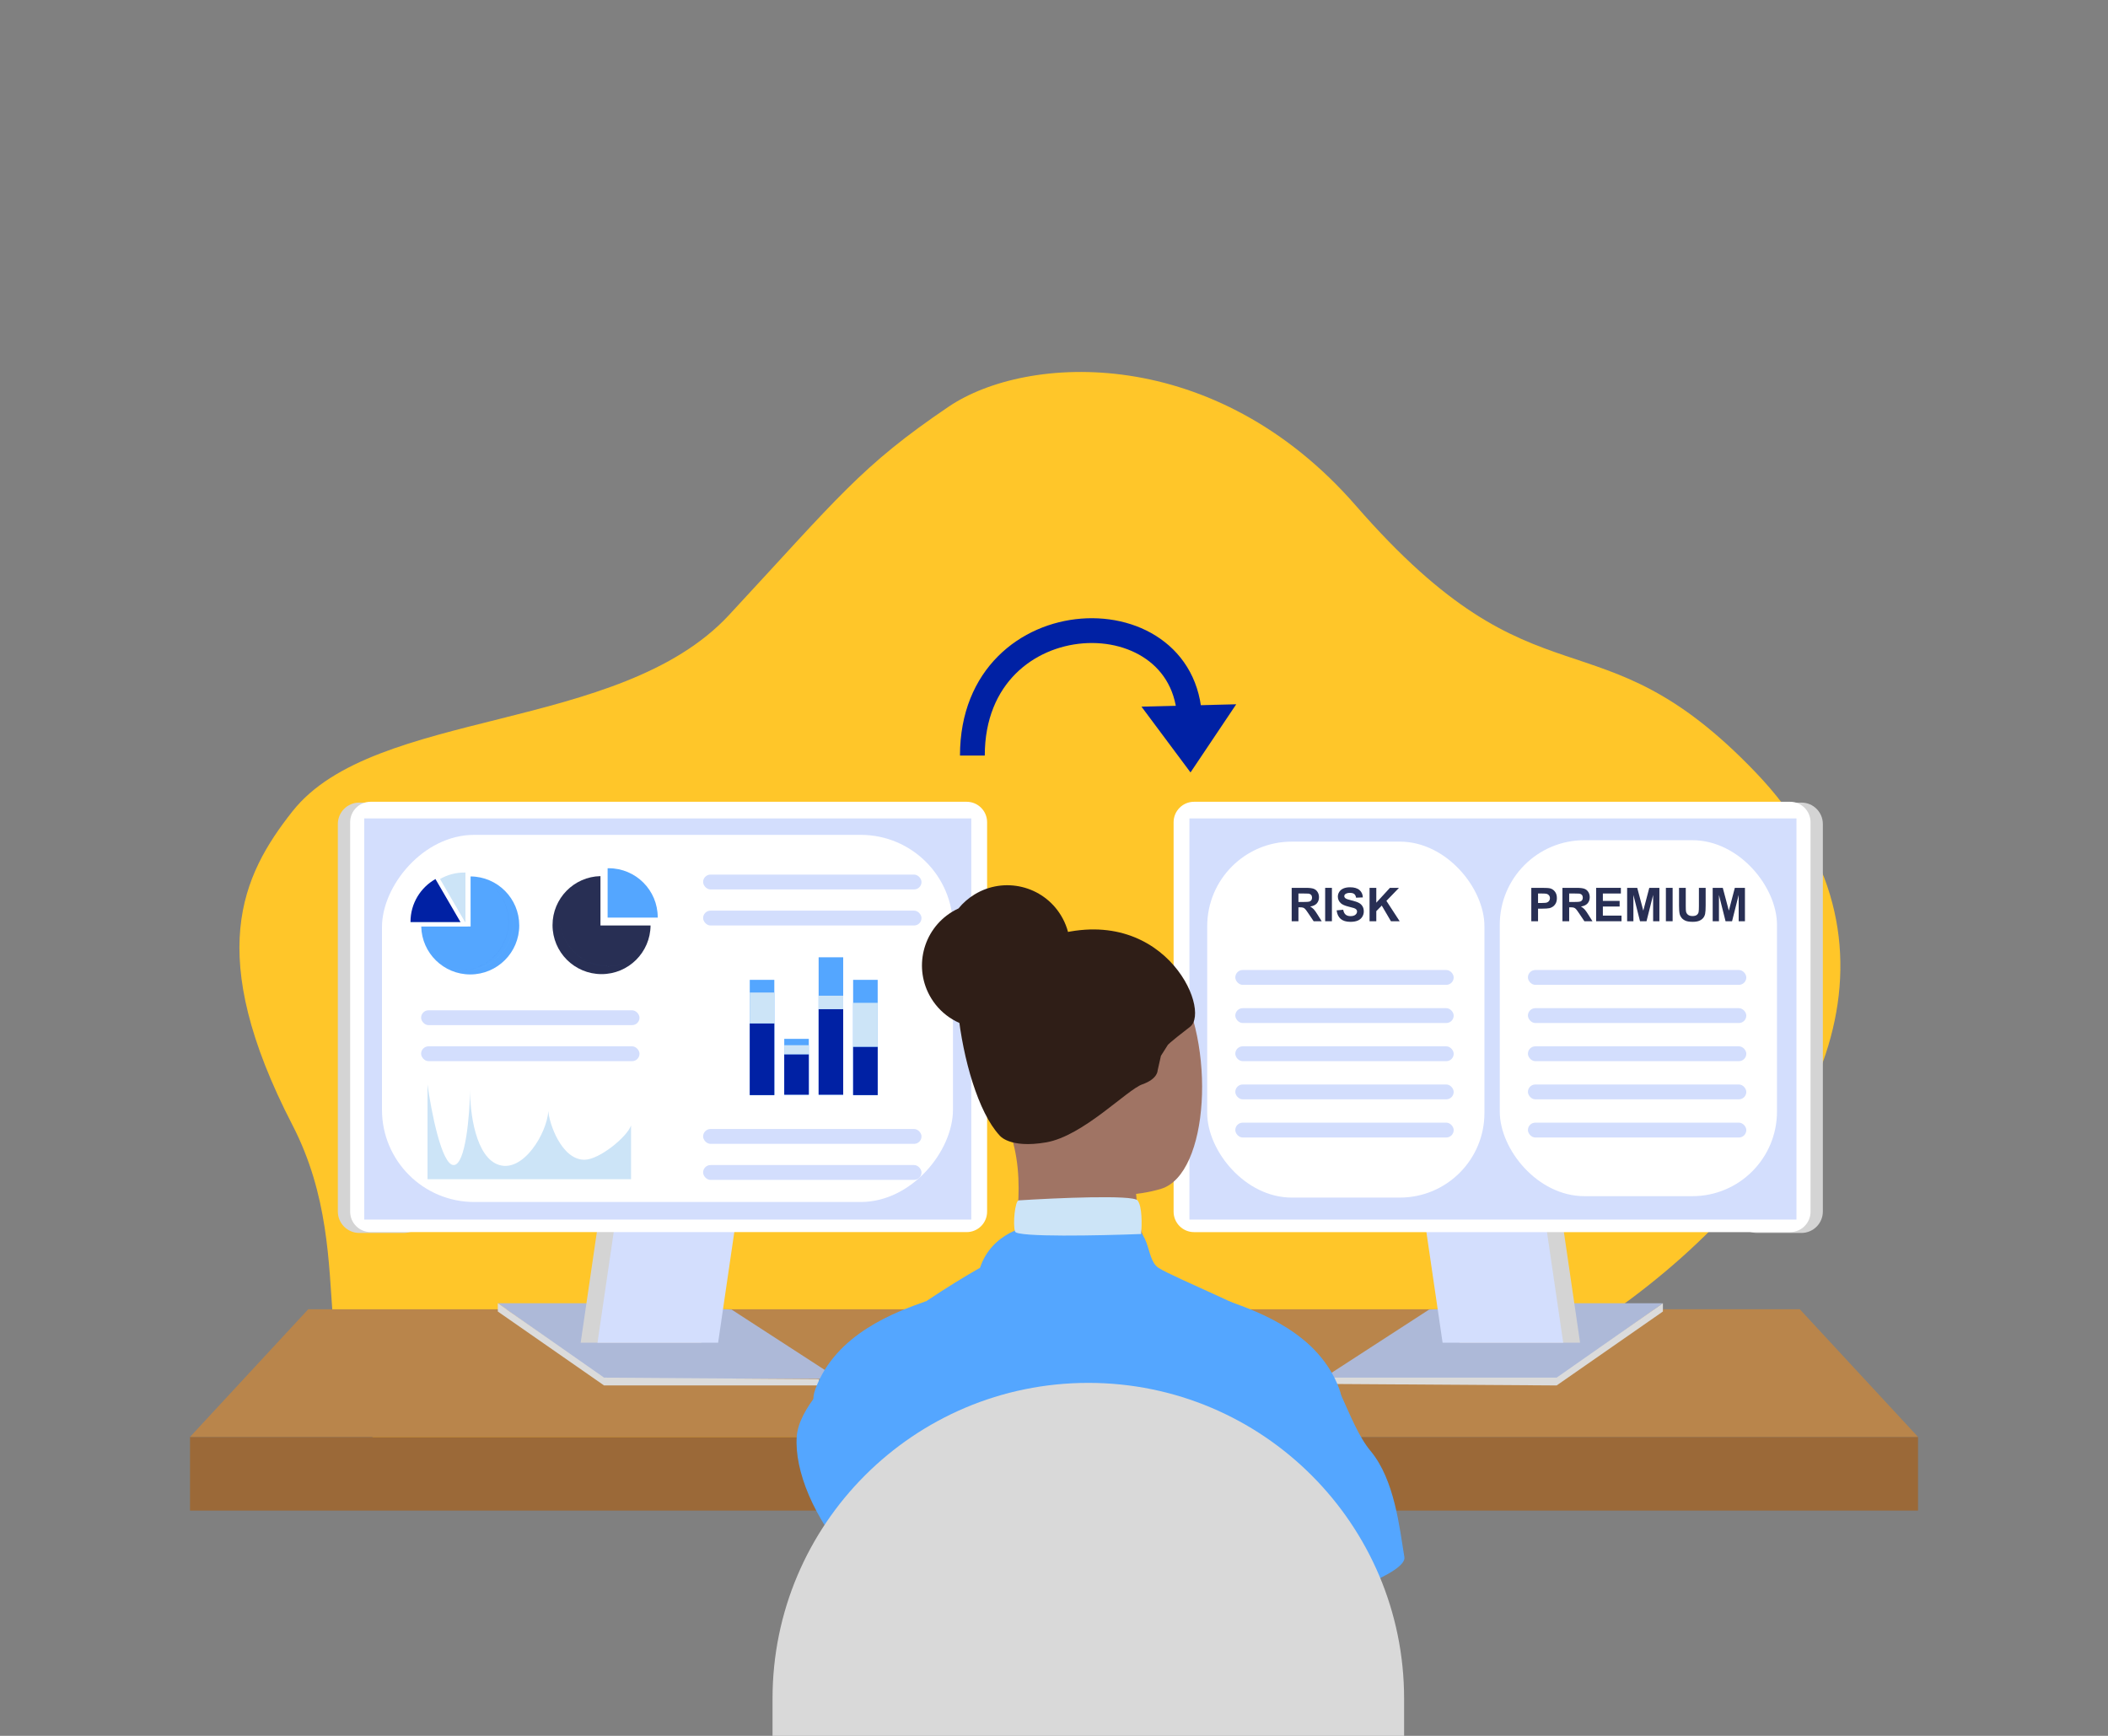 <svg width="170" height="140" viewBox="0 0 170 140" fill="none" xmlns="http://www.w3.org/2000/svg">
<rect x="0" y="0" width="170" height="140" fill="#808080" stroke="none"/>
<path d="M23.585 90.74C29.396 101.997 23.632 112.563 32.19 117.551C41.032 125.434 76.486 117.502 76.486 117.502C76.922 117.616 77.356 117.728 77.787 117.836C114.05 126.963 167.448 89.33 141.599 62.31C128.675 48.801 124.183 57.827 109.341 40.779C97.998 27.75 82.842 28.504 76.486 32.811C69.431 37.592 67.634 40.073 58.787 49.608C49.94 59.144 30.177 57.093 23.585 65.436C19.474 70.639 16.485 76.987 23.585 90.74Z" fill="#FFC629"/>
<rect x="15.324" y="115.892" width="139.355" height="5.94" fill="#9B6938"/>
<path d="M24.858 105.595H145.146L154.679 115.891H15.324L24.858 105.595Z" fill="#B9854B"/>
<path d="M134.102 105.11H127.104L115.252 105.618L106.636 111.203H125.534L134.102 105.11Z" fill="#ADB9D8"/>
<path d="M117.702 108.292H127.426L126.053 98.907H116.329L117.702 108.292Z" fill="#D4D4D4"/>
<path d="M116.338 108.292H126.066L124.689 98.907H114.965L116.338 108.292Z" fill="#D3DEFD"/>
<path d="M141.683 64.731H145.279C146.231 64.731 147.004 65.504 147.004 66.458V97.713C147.004 98.666 146.231 99.439 145.279 99.439H141.683C140.73 99.439 139.958 98.666 139.958 97.713V66.458C139.958 65.504 140.73 64.731 141.683 64.731Z" fill="#D4D4D4"/>
<path d="M96.293 64.665H144.363C145.274 64.665 146.012 65.404 146.012 66.315V97.723C146.012 98.634 145.274 99.373 144.363 99.373H96.293C95.383 99.373 94.645 98.634 94.645 97.723V66.315C94.645 65.404 95.383 64.665 96.293 64.665Z" fill="white"/>
<path d="M144.876 98.361H95.922V66.008H144.876V98.361Z" fill="#D3DEFD"/>
<path d="M134.105 105.11L125.537 111.108L107.06 111.108L107.06 111.618L125.537 111.739L134.105 105.777L134.105 105.11Z" fill="#DBDBDB"/>
<path d="M40.148 105.11H47.146L58.998 105.618L67.614 111.203H48.716L40.148 105.11Z" fill="#ADB9D8"/>
<path d="M56.552 108.292H46.828L48.201 98.907H57.925L56.552 108.292Z" fill="#D4D4D4"/>
<path d="M57.912 108.292H48.184L49.561 98.907H59.285L57.912 108.292Z" fill="#D3DEFD"/>
<path d="M32.567 64.731H28.971C28.019 64.731 27.246 65.504 27.246 66.457V97.713C27.246 98.666 28.019 99.439 28.971 99.439H32.567C33.52 99.439 34.292 98.666 34.292 97.713V66.457C34.292 65.504 33.52 64.731 32.567 64.731Z" fill="#D4D4D4"/>
<path d="M77.957 64.665H29.887C28.976 64.665 28.238 65.403 28.238 66.314V97.723C28.238 98.634 28.976 99.372 29.887 99.372H77.957C78.867 99.372 79.605 98.634 79.605 97.723V66.314C79.605 65.403 78.867 64.665 77.957 64.665Z" fill="white"/>
<path d="M29.374 98.36H78.328V66.008H29.374L29.374 98.36Z" fill="#D3DEFD"/>
<path d="M40.147 105.11L48.715 111.108L66.048 111.229L66.048 111.739L48.715 111.739L40.147 105.777L40.147 105.11Z" fill="#DBDBDB"/>
<rect width="46.047" height="29.61" rx="7.438" transform="matrix(-1 0 0 1 76.852 67.333)" fill="white"/>
<path d="M83.703 75.754C83.703 75.754 91.376 73.413 94.746 78.793C98.117 84.173 97.505 94.706 93.638 95.88C89.771 97.054 84.029 96.191 82.15 92.833C80.273 89.475 78.625 84.653 78.792 81.472C78.96 78.291 81.682 76.61 83.703 75.755L83.703 75.754Z" fill="#A07464"/>
<path d="M91.52 94.874C91.52 94.874 91.73 99.078 92.303 99.95C92.874 100.821 81.472 101.142 81.472 101.142C81.472 101.142 82.91 96.013 81.589 91.765C80.281 87.561 91.52 94.874 91.52 94.874Z" fill="#A07464"/>
<path d="M64.254 115.862C64.566 111.506 74.237 104.972 79.033 102.25C79.967 99.45 82.792 98.75 84.089 98.75H90.311C93.034 98.75 92.256 101.472 93.422 102.25C94.589 103.028 102.367 106.139 105.09 108.084C107.812 110.028 108.59 114.695 110.534 117.029C112.479 119.362 112.868 123.251 113.257 125.585C113.646 127.918 93.034 133.752 81.755 132.585C70.477 131.418 63.866 121.307 64.254 115.862Z" fill="#54A6FF"/>
<path d="M108.006 112.016C106.36 107.561 101.551 105.819 99.098 104.947L99.388 111.628C102.777 113.242 109.314 115.555 108.006 112.016Z" fill="#54A6FF"/>
<path d="M65.763 112.016C67.41 107.561 72.219 105.819 74.672 104.947L74.381 111.628C70.992 113.242 64.456 115.555 65.763 112.016Z" fill="#54A6FF"/>
<rect x="56.703" y="93.964" width="17.612" height="1.197" rx="0.598" fill="#D3DEFD"/>
<path d="M91.736 96.813C91.349 96.349 85.184 96.62 82.15 96.813C81.859 96.832 81.665 98.75 81.859 99.331C82.014 99.796 88.702 99.654 92.026 99.525C92.091 98.815 92.123 97.278 91.736 96.813Z" fill="#CCE4F7"/>
<path d="M62.301 136.998C62.301 122.933 73.703 111.532 87.767 111.532C101.832 111.532 113.234 122.933 113.234 136.998V140H62.301V136.998Z" fill="#D9D9D9"/>
<rect x="97.356" y="67.879" width="22.356" height="28.709" rx="6.822" fill="white"/>
<rect x="56.703" y="91.057" width="17.612" height="1.197" rx="0.598" fill="#D3DEFD"/>
<rect x="120.949" y="67.764" width="22.356" height="28.709" rx="6.822" fill="white"/>
<path d="M123.492 74.3V71.607H124.365C124.695 71.607 124.911 71.621 125.011 71.648C125.165 71.688 125.295 71.776 125.399 71.912C125.503 72.047 125.555 72.221 125.555 72.436C125.555 72.601 125.525 72.74 125.465 72.853C125.405 72.965 125.328 73.054 125.235 73.119C125.143 73.183 125.05 73.225 124.954 73.246C124.824 73.271 124.637 73.284 124.39 73.284H124.036V74.3H123.492ZM124.036 72.063V72.827H124.333C124.548 72.827 124.691 72.813 124.763 72.785C124.835 72.756 124.892 72.712 124.932 72.652C124.974 72.592 124.995 72.522 124.995 72.443C124.995 72.345 124.966 72.264 124.908 72.201C124.851 72.137 124.778 72.097 124.69 72.081C124.625 72.069 124.494 72.063 124.299 72.063H124.036Z" fill="#282F54"/>
<path d="M126.003 74.3V71.607H127.147C127.435 71.607 127.644 71.632 127.774 71.681C127.905 71.728 128.009 71.814 128.088 71.938C128.166 72.061 128.205 72.203 128.205 72.362C128.205 72.564 128.146 72.731 128.027 72.864C127.908 72.995 127.731 73.077 127.495 73.112C127.612 73.18 127.709 73.255 127.785 73.337C127.862 73.419 127.965 73.565 128.095 73.775L128.424 74.3H127.774L127.381 73.714C127.241 73.505 127.146 73.373 127.094 73.319C127.043 73.264 126.988 73.227 126.931 73.207C126.873 73.186 126.782 73.176 126.657 73.176H126.547V74.3H126.003ZM126.547 72.746H126.949C127.21 72.746 127.373 72.735 127.438 72.713C127.502 72.691 127.553 72.653 127.59 72.599C127.627 72.545 127.645 72.478 127.645 72.397C127.645 72.306 127.621 72.234 127.572 72.178C127.524 72.122 127.456 72.087 127.368 72.072C127.324 72.066 127.191 72.063 126.971 72.063H126.547V72.746Z" fill="#282F54"/>
<path d="M128.72 74.3V71.607H130.716V72.063H129.263V72.66H130.615V73.113H129.263V73.846H130.768V74.3H128.72Z" fill="#282F54"/>
<path d="M131.221 74.3V71.607H132.035L132.524 73.444L133.007 71.607H133.822V74.3H133.317V72.18L132.783 74.3H132.259L131.726 72.18V74.3H131.221Z" fill="#282F54"/>
<path d="M134.346 74.3V71.607H134.889V74.3H134.346Z" fill="#282F54"/>
<path d="M135.406 71.607H135.949V73.066C135.949 73.297 135.956 73.447 135.969 73.516C135.993 73.626 136.048 73.715 136.135 73.782C136.223 73.848 136.343 73.881 136.495 73.881C136.649 73.881 136.765 73.85 136.844 73.787C136.922 73.724 136.969 73.646 136.985 73.554C137.001 73.462 137.009 73.31 137.009 73.097V71.607H137.553V73.022C137.553 73.345 137.538 73.573 137.509 73.707C137.479 73.84 137.425 73.953 137.345 74.045C137.267 74.136 137.162 74.21 137.029 74.265C136.897 74.319 136.724 74.346 136.511 74.346C136.254 74.346 136.059 74.316 135.925 74.258C135.793 74.198 135.688 74.121 135.611 74.026C135.534 73.931 135.483 73.831 135.459 73.727C135.423 73.573 135.406 73.345 135.406 73.043V71.607Z" fill="#282F54"/>
<path d="M138.12 74.3V71.607H138.934L139.423 73.444L139.906 71.607H140.721V74.3H140.216V72.18L139.682 74.3H139.158L138.625 72.18V74.3H138.12Z" fill="#282F54"/>
<path d="M104.168 74.3V71.607H105.312C105.6 71.607 105.809 71.632 105.939 71.681C106.07 71.728 106.174 71.814 106.253 71.938C106.331 72.061 106.37 72.203 106.37 72.362C106.37 72.564 106.311 72.731 106.192 72.864C106.073 72.995 105.896 73.077 105.659 73.112C105.777 73.18 105.874 73.255 105.95 73.337C106.027 73.419 106.13 73.565 106.26 73.775L106.589 74.3H105.939L105.546 73.714C105.406 73.505 105.31 73.373 105.259 73.319C105.208 73.264 105.153 73.227 105.096 73.207C105.038 73.186 104.947 73.176 104.822 73.176H104.712V74.3H104.168ZM104.712 72.746H105.114C105.375 72.746 105.538 72.735 105.602 72.713C105.667 72.691 105.718 72.653 105.755 72.599C105.792 72.545 105.81 72.478 105.81 72.397C105.81 72.306 105.786 72.234 105.737 72.178C105.689 72.122 105.621 72.087 105.533 72.072C105.489 72.066 105.356 72.063 105.136 72.063H104.712V72.746Z" fill="#282F54"/>
<path d="M106.868 74.3V71.607H107.412V74.3H106.868Z" fill="#282F54"/>
<path d="M107.794 73.424L108.323 73.372C108.355 73.55 108.419 73.68 108.516 73.764C108.614 73.847 108.745 73.888 108.911 73.888C109.086 73.888 109.217 73.852 109.305 73.778C109.395 73.704 109.44 73.617 109.44 73.517C109.44 73.454 109.421 73.4 109.383 73.356C109.346 73.311 109.281 73.271 109.188 73.238C109.124 73.216 108.979 73.177 108.753 73.121C108.461 73.049 108.257 72.96 108.139 72.854C107.974 72.706 107.891 72.526 107.891 72.312C107.891 72.175 107.93 72.047 108.007 71.929C108.085 71.809 108.197 71.717 108.343 71.655C108.49 71.593 108.667 71.561 108.874 71.561C109.212 71.561 109.466 71.635 109.636 71.784C109.807 71.932 109.898 72.129 109.906 72.377L109.362 72.401C109.339 72.262 109.289 72.163 109.212 72.103C109.136 72.042 109.021 72.011 108.868 72.011C108.71 72.011 108.587 72.044 108.497 72.109C108.44 72.15 108.411 72.206 108.411 72.276C108.411 72.34 108.438 72.394 108.492 72.439C108.56 72.497 108.727 72.557 108.991 72.619C109.256 72.682 109.451 72.747 109.577 72.814C109.705 72.88 109.804 72.971 109.875 73.088C109.947 73.203 109.983 73.345 109.983 73.516C109.983 73.67 109.94 73.814 109.855 73.949C109.769 74.084 109.648 74.184 109.491 74.25C109.334 74.315 109.139 74.348 108.905 74.348C108.565 74.348 108.303 74.269 108.121 74.113C107.938 73.955 107.829 73.725 107.794 73.424Z" fill="#282F54"/>
<path d="M110.448 74.3V71.607H110.992V72.803L112.09 71.607H112.821L111.807 72.656L112.876 74.3H112.173L111.432 73.036L110.992 73.486V74.3H110.448Z" fill="#282F54"/>
<path fill-rule="evenodd" clip-rule="evenodd" d="M48.424 70.661C46.281 70.707 44.559 72.459 44.559 74.612C44.559 76.796 46.328 78.565 48.511 78.565C50.685 78.565 52.448 76.811 52.464 74.642H48.424V70.661Z" fill="#282F54"/>
<path fill-rule="evenodd" clip-rule="evenodd" d="M53.042 74.006C53.042 73.996 53.042 73.987 53.042 73.978C53.042 71.795 51.272 70.025 49.089 70.025C49.06 70.025 49.031 70.026 49.002 70.026V74.006H53.042ZM52.216 76.396C51.493 77.329 50.362 77.931 49.089 77.931C46.906 77.931 45.137 76.161 45.137 73.978C45.137 73.067 45.445 72.228 45.962 71.56C45.445 72.228 45.137 73.067 45.137 73.977C45.137 76.16 46.907 77.93 49.09 77.93C50.362 77.93 51.493 77.329 52.216 76.396Z" fill="#54A6FF"/>
<path fill-rule="evenodd" clip-rule="evenodd" d="M33.971 74.727C34.018 76.87 35.77 78.592 37.924 78.591C40.107 78.59 41.876 76.82 41.875 74.637C41.874 72.463 40.119 70.701 37.95 70.686L37.952 74.725L33.971 74.727Z" fill="#54A6FF"/>
<path fill-rule="evenodd" clip-rule="evenodd" d="M34.547 77.007C35.269 77.788 36.302 78.277 37.449 78.277C39.632 78.277 41.402 76.507 41.402 74.324C41.402 73.562 41.186 72.85 40.812 72.246C41.186 72.849 41.401 73.561 41.401 74.323C41.401 76.506 39.632 78.276 37.449 78.276C36.302 78.276 35.269 77.787 34.547 77.007H34.547ZM37.479 74.352H37.536V70.372C37.507 70.372 37.478 70.371 37.449 70.371C36.734 70.371 36.064 70.561 35.486 70.893L37.479 74.324V74.352Z" fill="#CCE4F7"/>
<path fill-rule="evenodd" clip-rule="evenodd" d="M37.139 74.371L35.125 70.91L35.131 70.891C33.922 71.567 33.105 72.86 33.105 74.343L33.106 74.371H37.139ZM37.058 78.296C36.498 78.296 35.966 78.179 35.483 77.97C35.966 78.179 36.498 78.295 37.057 78.295C39.24 78.295 41.01 76.525 41.01 74.343C41.01 72.719 40.03 71.323 38.63 70.715C40.031 71.323 41.011 72.719 41.011 74.343C41.011 76.526 39.241 78.296 37.058 78.296Z" fill="#0021A4"/>
<path d="M50.891 95.105H34.477V87.466C34.776 89.632 35.618 93.964 36.584 93.964C37.551 93.964 37.873 89.927 37.913 87.909C37.895 89.69 38.343 93.394 40.276 93.964C42.209 94.533 44.093 91.434 44.223 89.603C44.263 90.516 45.255 93.536 47.13 93.536C48.327 93.536 50.569 91.699 50.891 90.769V95.105Z" fill="#CCE4F7"/>
<rect x="33.961" y="81.482" width="17.612" height="1.197" rx="0.598" fill="#D3DEFD"/>
<rect x="33.961" y="84.388" width="17.612" height="1.197" rx="0.598" fill="#D3DEFD"/>
<rect x="56.703" y="70.538" width="17.612" height="1.197" rx="0.598" fill="#D3DEFD"/>
<rect x="56.703" y="73.445" width="17.612" height="1.197" rx="0.598" fill="#D3DEFD"/>
<rect x="60.465" y="79.027" width="1.98" height="9.294" fill="#54A6FF"/>
<rect x="60.465" y="82.54" width="1.98" height="5.781" fill="#0021A4"/>
<rect width="1.98" height="2.491" transform="matrix(1 0 0 -1 60.465 82.54)" fill="#CCE4F7"/>
<rect x="63.246" y="83.786" width="1.98" height="4.503" fill="#54A6FF"/>
<rect x="63.246" y="85.032" width="1.98" height="3.258" fill="#0021A4"/>
<rect width="1.98" height="0.735" transform="matrix(1 0 0 -1 63.246 85.032)" fill="#CCE4F7"/>
<rect x="66.019" y="77.207" width="1.98" height="11.082" fill="#54A6FF"/>
<rect x="66.019" y="81.391" width="1.98" height="6.899" fill="#0021A4"/>
<rect width="1.98" height="1.086" transform="matrix(1 0 0 -1 66.019 81.391)" fill="#CCE4F7"/>
<rect x="68.801" y="79.027" width="1.98" height="9.294" fill="#54A6FF"/>
<rect x="68.801" y="84.425" width="1.98" height="3.896" fill="#0021A4"/>
<rect width="1.98" height="3.545" transform="matrix(1 0 0 -1 68.801 84.425)" fill="#CCE4F7"/>
<rect x="99.621" y="78.233" width="17.612" height="1.197" rx="0.598" fill="#D3DEFD"/>
<rect x="99.621" y="81.311" width="17.612" height="1.197" rx="0.598" fill="#D3DEFD"/>
<rect x="99.621" y="84.388" width="17.612" height="1.197" rx="0.598" fill="#D3DEFD"/>
<rect x="99.621" y="87.466" width="17.612" height="1.197" rx="0.598" fill="#D3DEFD"/>
<rect x="99.621" y="90.544" width="17.612" height="1.197" rx="0.598" fill="#D3DEFD"/>
<rect x="123.219" y="78.233" width="17.612" height="1.197" rx="0.598" fill="#D3DEFD"/>
<rect x="123.219" y="81.311" width="17.612" height="1.197" rx="0.598" fill="#D3DEFD"/>
<rect x="123.219" y="84.388" width="17.612" height="1.197" rx="0.598" fill="#D3DEFD"/>
<rect x="123.219" y="87.466" width="17.612" height="1.197" rx="0.598" fill="#D3DEFD"/>
<rect x="123.219" y="90.544" width="17.612" height="1.197" rx="0.598" fill="#D3DEFD"/>
<path d="M96.009 62.299L92.054 56.992L99.695 56.802L96.009 62.299Z" fill="#0021A4"/>
<path fill-rule="evenodd" clip-rule="evenodd" d="M93.932 51.782C95.818 53.265 97.015 55.567 96.944 58.566L94.945 58.518C95.001 56.13 94.072 54.436 92.696 53.354C91.293 52.251 89.353 51.732 87.355 51.887C85.361 52.042 83.378 52.862 81.9 54.343C80.436 55.811 79.418 57.977 79.418 60.936H77.418C77.418 57.482 78.622 54.797 80.484 52.93C82.333 51.077 84.78 50.081 87.2 49.893C89.615 49.706 92.073 50.32 93.932 51.782Z" fill="#0021A4"/>
<path fill-rule="evenodd" clip-rule="evenodd" d="M86.279 75.994C86.21 75.247 85.974 74.504 85.556 73.821C84.097 71.434 80.978 70.681 78.591 72.14C78.086 72.448 77.654 72.831 77.301 73.266C77.123 73.348 76.948 73.441 76.777 73.545C74.389 75.004 73.637 78.123 75.096 80.511C75.981 81.96 77.478 82.807 79.052 82.923C80.665 84.15 82.929 84.333 84.763 83.213C87.15 81.754 87.903 78.635 86.444 76.247C86.391 76.161 86.336 76.076 86.279 75.994Z" fill="#2F1E17"/>
<path d="M80.604 91.566C80.604 91.566 81.376 92.648 84.363 92.135C87.35 91.622 90.887 87.887 92.126 87.453C93.365 87.018 93.354 86.349 93.354 86.349L93.624 85.153L94.175 84.283C94.175 84.283 94.181 84.193 95.967 82.817C97.752 81.441 93.704 72.359 84.185 75.691C84.185 75.691 76.856 77.753 77.256 81.568C77.657 85.384 78.884 89.708 80.602 91.564L80.604 91.566Z" fill="#2F1E17"/>
</svg>
